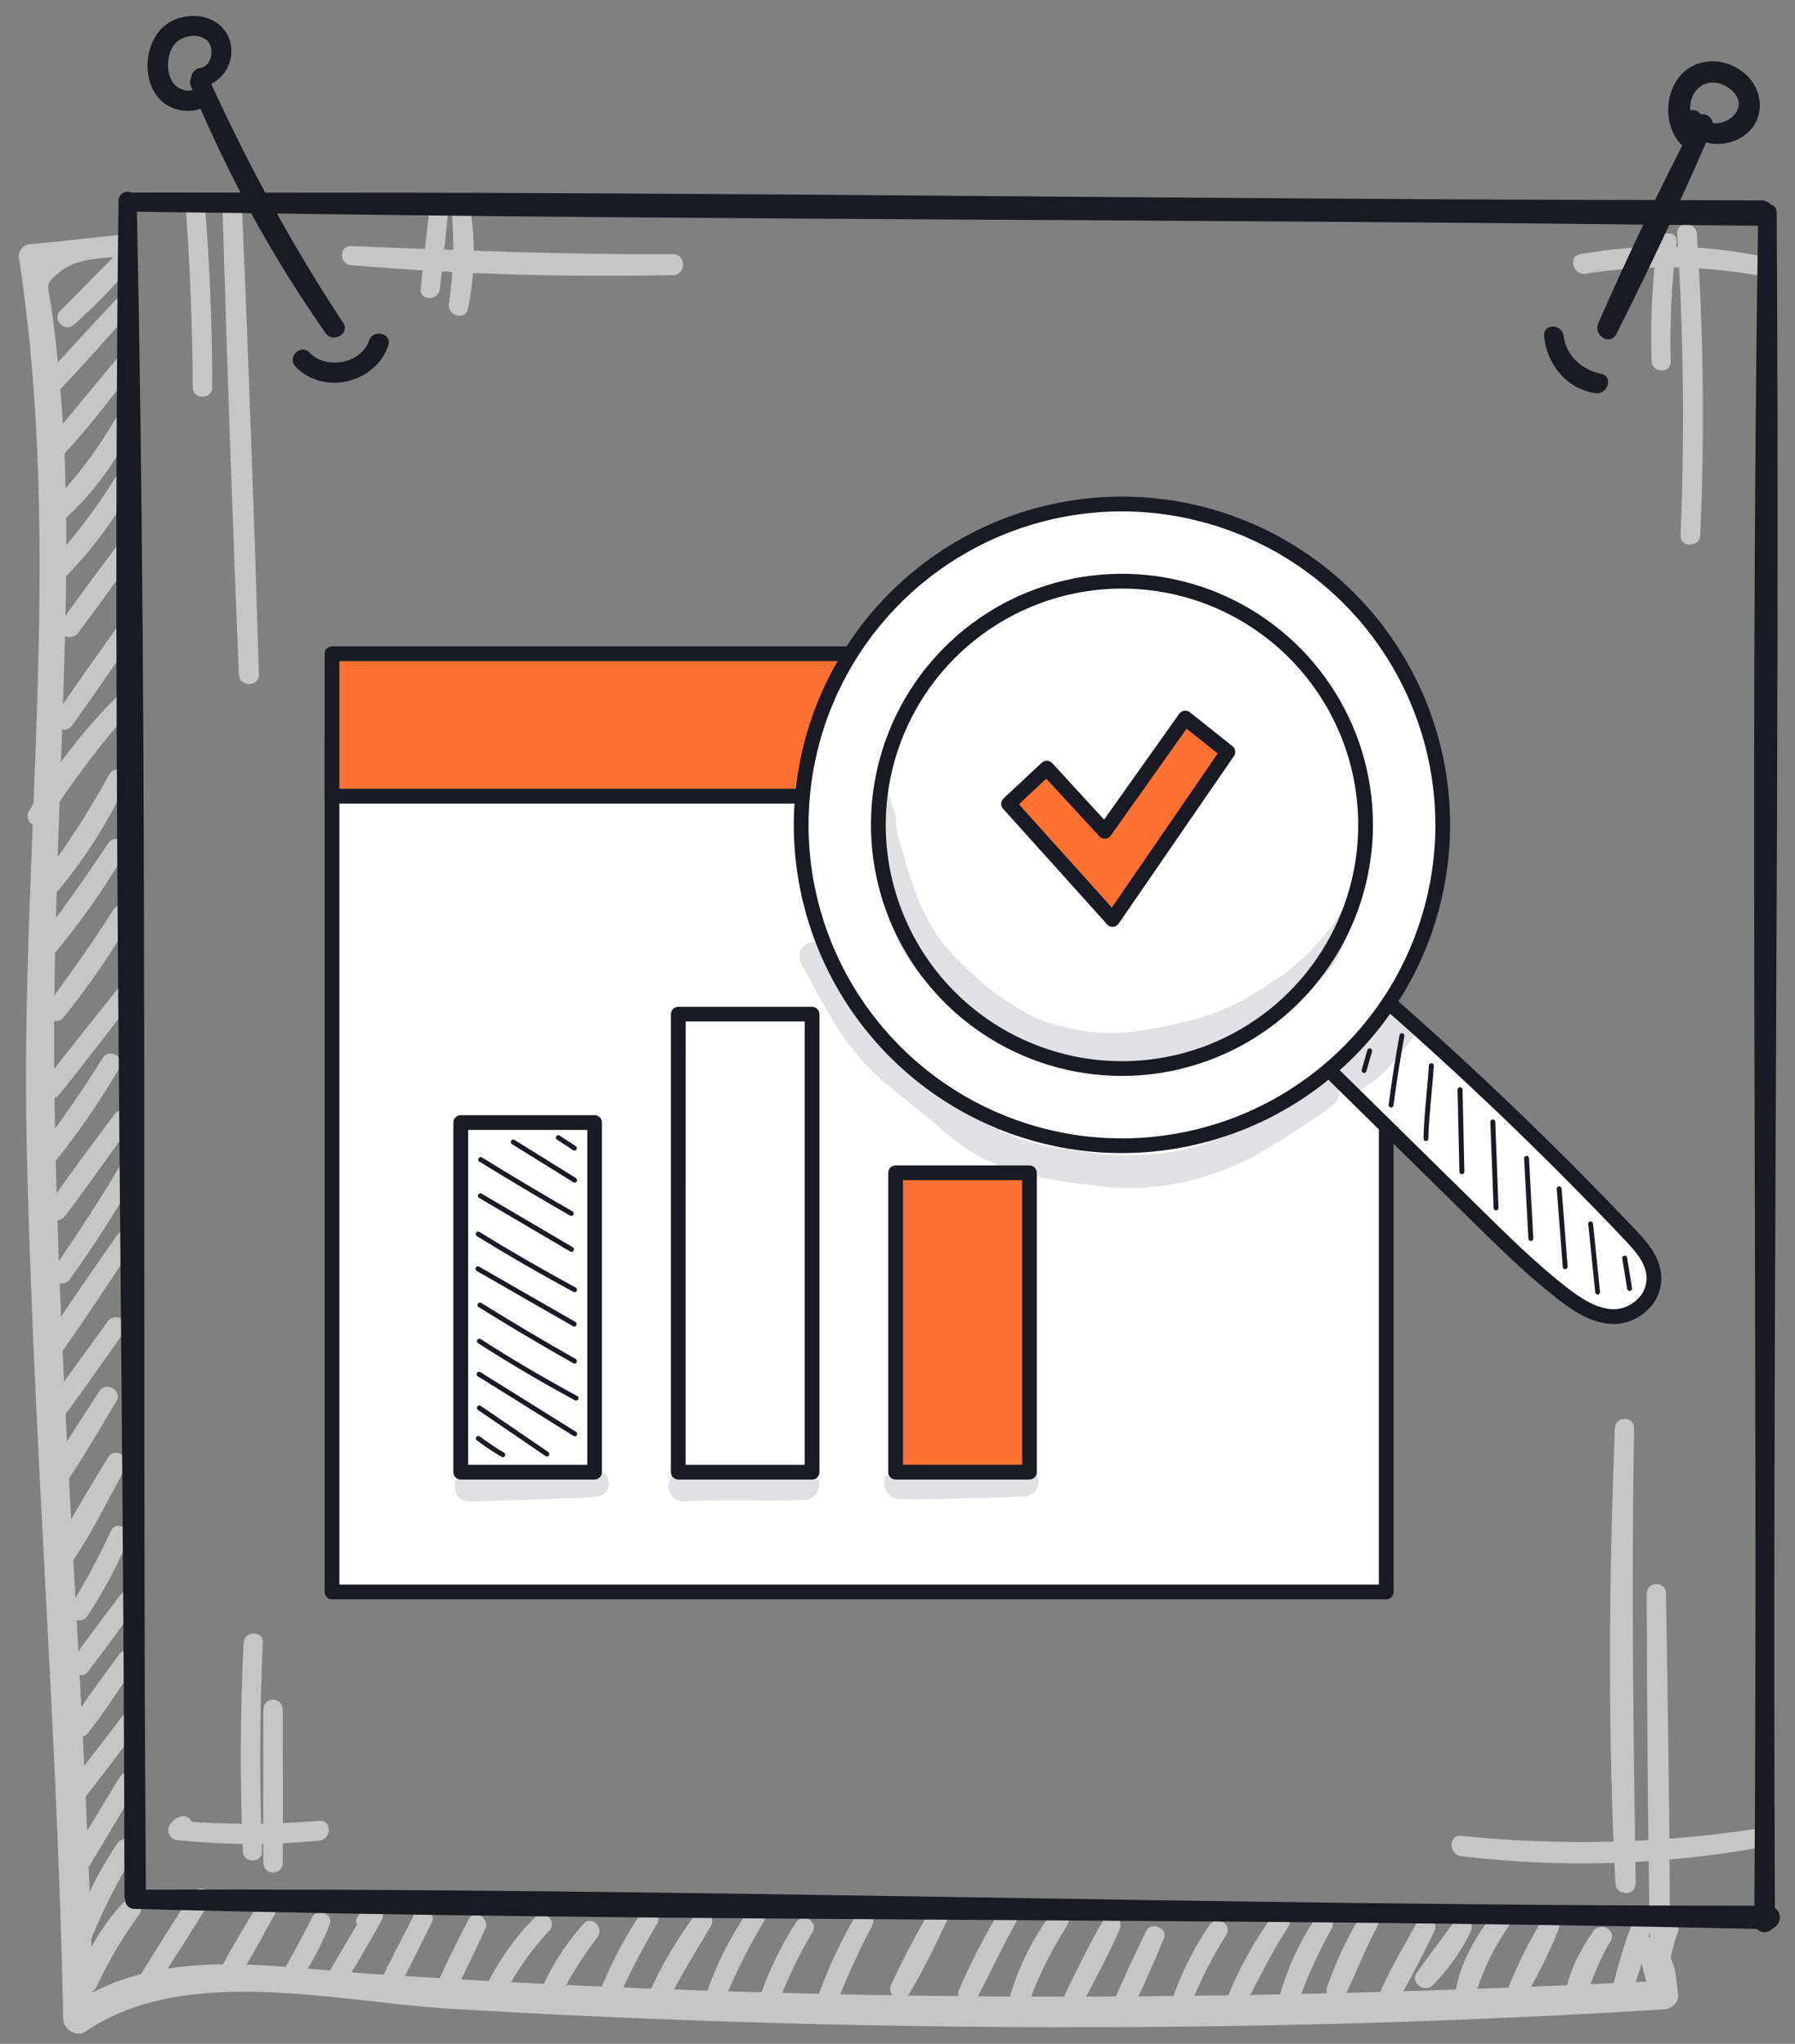 <svg width="94" height="107" viewBox="0 0 94 107" fill="none" xmlns="http://www.w3.org/2000/svg">
<rect x="0" y="0" width="94" height="107" fill="#808080" stroke="none"/>
<path d="M6.4 12.279C4.808 12.451 3.215 12.636 1.623 12.779C1.525 12.779 1.428 12.802 1.341 12.846C1.253 12.889 1.177 12.953 1.117 13.03C1.058 13.108 1.016 13.198 0.997 13.294C0.978 13.39 0.981 13.489 1.005 13.584C3.33 28.774 1.085 44.266 1.393 59.554C1.703 74.936 3.005 90.281 3.31 105.667C3.31 106.227 3.983 106.694 4.495 106.347C9.708 102.787 17.693 104.814 23.613 105.167C30.661 105.587 37.716 105.869 44.778 106.014C58.893 106.304 73.028 106.072 87.13 105.197C87.493 105.174 87.92 104.872 87.88 104.447C87.698 102.947 87.818 103.297 87.238 101.889C86.885 101.032 85.468 101.404 85.825 102.279C86.015 103.001 86.207 103.723 86.4 104.447C86.65 104.197 86.9 103.947 87.15 103.697C72.095 104.447 57.045 104.752 41.975 104.359C34.432 104.176 26.901 103.834 19.383 103.334C14.133 102.979 8.318 101.834 3.7 104.997L4.883 105.677C4.568 89.334 3.035 73.051 2.845 56.714C2.755 48.834 3.213 40.994 3.408 33.124C3.505 29.261 3.52 25.386 3.25 21.529C3.124 19.719 2.938 17.914 2.693 16.114C2.525 14.881 2.245 14.914 3.24 14.156C4.105 13.496 5.368 13.541 6.4 13.406C7.1 13.311 7.125 12.204 6.4 12.281V12.279Z" fill="#C6C6C6"/>
<path d="M6.257 13.136C5.224 14.178 4.197 15.226 3.162 16.268C2.694 16.738 3.397 17.426 3.884 16.991C4.98 16.013 6.004 14.958 6.949 13.833C7.354 13.348 6.699 12.666 6.244 13.128L6.257 13.136Z" fill="#C6C6C6"/>
<path d="M6.067 15.689C4.777 17.084 3.467 18.459 2.214 19.886C1.782 20.386 2.479 21.089 2.937 20.609C4.259 19.234 5.509 17.806 6.777 16.399C7.207 15.921 6.507 15.214 6.067 15.689Z" fill="#C6C6C6"/>
<path d="M6.123 18.769C4.983 20.164 3.815 21.536 2.683 22.936C2.265 23.451 2.963 24.186 3.433 23.686C4.683 22.316 5.813 20.864 6.933 19.389C7.255 18.929 6.488 18.334 6.123 18.769Z" fill="#C6C6C6"/>
<path d="M6.06 21.896C5.085 23.597 3.889 25.162 2.502 26.548C2.017 27.028 2.752 27.743 3.252 27.298C4.794 25.93 6.044 24.265 6.927 22.403C7.192 21.831 6.397 21.336 6.067 21.903L6.06 21.896Z" fill="#C6C6C6"/>
<path d="M6.006 25.057C5.032 26.622 3.916 28.095 2.674 29.457C2.224 29.957 2.939 30.69 3.424 30.207C4.777 28.824 5.943 27.27 6.894 25.585C6.929 25.526 6.951 25.462 6.961 25.395C6.971 25.328 6.967 25.259 6.95 25.194C6.934 25.128 6.904 25.066 6.864 25.012C6.823 24.958 6.772 24.912 6.714 24.877C6.656 24.843 6.591 24.82 6.524 24.81C6.457 24.8 6.389 24.804 6.323 24.821C6.257 24.837 6.195 24.867 6.141 24.907C6.087 24.948 6.041 24.999 6.006 25.057Z" fill="#C6C6C6"/>
<path d="M6.075 28.65C5.095 29.952 4.117 31.257 3.177 32.59C2.777 33.157 3.692 33.66 4.095 33.127C5.08 31.827 6.025 30.502 6.967 29.172C7.357 28.625 6.467 28.13 6.075 28.65Z" fill="#C6C6C6"/>
<path d="M6.158 32.803C5.063 34.347 3.955 35.885 2.89 37.45C2.51 38.005 3.39 38.505 3.783 37.972C4.888 36.435 5.953 34.867 7.033 33.31C7.405 32.775 6.533 32.278 6.163 32.81L6.158 32.803Z" fill="#C6C6C6"/>
<path d="M6.091 36.509C4.313 38.285 2.777 40.286 1.521 42.462C1.183 43.069 2.068 43.574 2.446 43.002C3.745 40.965 5.202 39.032 6.803 37.222C7.238 36.744 6.553 36.042 6.091 36.509Z" fill="#C6C6C6"/>
<path d="M5.72 40.545C4.696 42.419 3.538 44.216 2.255 45.922C1.892 46.403 2.71 47.038 3.092 46.57C4.483 44.883 5.658 43.029 6.592 41.053C6.865 40.475 6.04 39.968 5.722 40.553L5.72 40.545Z" fill="#C6C6C6"/>
<path d="M5.66 44.159C4.48 45.939 3.25 47.677 1.937 49.359C1.522 49.889 2.24 50.647 2.687 50.109C4.13 48.415 5.419 46.594 6.537 44.669C6.867 44.097 6.017 43.612 5.657 44.154L5.66 44.159Z" fill="#C6C6C6"/>
<path d="M5.935 47.629C4.85 49.356 3.655 50.999 2.462 52.651C2.11 53.136 2.912 53.761 3.297 53.297C4.612 51.68 5.796 49.961 6.837 48.156C7.182 47.576 6.292 47.061 5.935 47.629Z" fill="#C6C6C6"/>
<path d="M6.161 51.771C4.853 53.414 3.538 55.046 2.261 56.711C1.906 57.174 2.703 57.794 3.073 57.339C4.363 55.739 5.611 54.106 6.871 52.481C7.261 51.981 6.566 51.264 6.161 51.771Z" fill="#C6C6C6"/>
<path d="M5.372 55.397C4.372 57.014 3.29 58.564 2.145 60.074C1.785 60.547 2.597 61.179 2.97 60.712C4.177 59.191 5.275 57.588 6.257 55.914C6.595 55.344 5.715 54.834 5.37 55.397H5.372Z" fill="#C6C6C6"/>
<path d="M6.016 58.312C4.824 59.91 3.621 61.505 2.501 63.145C2.116 63.705 3.001 64.185 3.399 63.67C4.596 62.085 5.751 60.452 6.894 58.835C7.274 58.297 6.394 57.81 6.016 58.322V58.312Z" fill="#C6C6C6"/>
<path d="M6.228 61.131C5.146 62.954 3.978 64.721 2.778 66.469C2.406 67.011 3.278 67.504 3.656 66.969C4.906 65.251 6.028 63.469 7.101 61.629C7.431 61.066 6.558 60.559 6.228 61.129V61.131Z" fill="#C6C6C6"/>
<path d="M6.134 64.659C4.884 66.456 3.634 68.249 2.434 70.084C2.056 70.666 2.964 71.174 3.354 70.621C4.604 68.836 5.814 67.001 7.024 65.179C7.394 64.621 6.509 64.119 6.134 64.659Z" fill="#C6C6C6"/>
<path d="M5.642 69.184C4.472 70.797 3.282 72.399 2.155 74.044C1.777 74.597 2.655 75.079 3.042 74.562C4.237 72.967 5.372 71.327 6.525 69.699C6.907 69.159 6.025 68.657 5.642 69.184Z" fill="#C6C6C6"/>
<path d="M5.202 72.835C4.264 74.285 3.304 75.725 2.452 77.227C2.109 77.835 3.002 78.335 3.369 77.77C4.339 76.342 5.207 74.845 6.089 73.362C6.432 72.79 5.559 72.287 5.202 72.842V72.835Z" fill="#C6C6C6"/>
<path d="M5.643 76.32C4.708 77.877 3.74 79.407 2.935 81.04C2.861 81.167 2.84 81.319 2.878 81.461C2.915 81.604 3.008 81.725 3.135 81.8C3.262 81.874 3.414 81.894 3.556 81.857C3.699 81.82 3.821 81.727 3.895 81.6C4.895 80.072 5.703 78.457 6.56 76.85C6.88 76.25 5.998 75.73 5.643 76.315V76.32Z" fill="#C6C6C6"/>
<path d="M5.82 80.128C5.192 81.489 4.481 82.81 3.69 84.083C3.343 84.65 4.208 85.141 4.573 84.6C5.404 83.355 6.114 82.032 6.693 80.65C6.943 80.063 6.093 79.543 5.82 80.15V80.128Z" fill="#C6C6C6"/>
<path d="M6.306 83.494C5.456 84.629 4.589 85.744 3.781 86.917C3.456 87.389 4.229 87.997 4.586 87.537C5.484 86.384 6.336 85.189 7.179 84.007C7.561 83.474 6.679 82.984 6.306 83.494Z" fill="#C6C6C6"/>
<path d="M6.233 86.628C5.395 87.765 4.535 88.908 3.783 90.105C3.475 90.605 4.235 91.215 4.603 90.738C5.498 89.585 6.303 88.355 7.103 87.14C7.47 86.585 6.603 86.113 6.228 86.628H6.233Z" fill="#C6C6C6"/>
<path d="M6.629 89.566C5.476 91.066 4.316 92.544 3.194 94.066C2.851 94.529 3.636 95.141 3.996 94.686C5.166 93.206 6.299 91.699 7.436 90.186C7.784 89.726 6.986 89.104 6.629 89.564V89.566Z" fill="#C6C6C6"/>
<path d="M6.274 93.029C5.447 94.384 4.622 95.741 3.824 97.114C3.492 97.686 4.367 98.196 4.712 97.631C5.542 96.279 6.344 94.909 7.147 93.539C7.477 92.976 6.612 92.474 6.274 93.039V93.029Z" fill="#C6C6C6"/>
<path d="M6.127 96.524C5.078 98.116 4.232 99.834 3.609 101.637C3.394 102.279 4.359 102.509 4.609 101.912C5.279 100.226 6.088 98.599 7.029 97.049C7.382 96.476 6.494 95.966 6.132 96.524H6.127Z" fill="#C6C6C6"/>
<path d="M6.477 99.584C5.397 100.743 4.568 102.114 4.045 103.609C3.84 104.184 4.78 104.592 5.045 104.029C5.67 102.689 6.424 101.414 7.295 100.219C7.647 99.734 6.877 99.159 6.472 99.584H6.477Z" fill="#C6C6C6"/>
<path d="M10.085 99.109C9.14 100.504 8.255 101.942 7.375 103.374C7.035 103.932 7.893 104.422 8.245 103.874C9.168 102.467 10.09 101.052 10.948 99.604C11.28 99.044 10.448 98.571 10.085 99.104V99.109Z" fill="#C6C6C6"/>
<path d="M13.688 99.397C12.938 100.647 12.171 101.872 11.508 103.159C11.439 103.278 11.42 103.419 11.454 103.552C11.489 103.685 11.576 103.798 11.694 103.868C11.813 103.937 11.954 103.956 12.087 103.921C12.22 103.887 12.334 103.8 12.403 103.682C13.183 102.462 13.856 101.169 14.558 99.904C14.624 99.789 14.642 99.652 14.607 99.523C14.573 99.395 14.489 99.285 14.373 99.219C14.258 99.153 14.121 99.135 13.992 99.17C13.864 99.204 13.755 99.289 13.688 99.404V99.397Z" fill="#C6C6C6"/>
<path d="M16.366 100.349C15.899 101.257 15.426 102.154 14.919 103.042C14.589 103.617 15.434 104.094 15.796 103.554C16.394 102.672 16.889 101.724 17.271 100.729C17.471 100.206 16.624 99.854 16.366 100.349Z" fill="#C6C6C6"/>
<path d="M19.5 100.908L19.7 100.758L19.142 100.03C18.507 101.063 17.892 102.103 17.285 103.156C17.218 103.272 17.201 103.411 17.237 103.54C17.273 103.669 17.358 103.779 17.475 103.846C17.591 103.912 17.73 103.929 17.859 103.893C17.989 103.858 18.099 103.772 18.165 103.656C18.795 102.623 19.415 101.573 19.995 100.518C20.195 100.165 19.86 99.64 19.437 99.793C19.148 99.89 18.899 100.08 18.73 100.333C18.397 100.765 19.135 101.333 19.48 100.918L19.5 100.908Z" fill="#C6C6C6"/>
<path d="M21.736 100.153C21.116 101.361 20.471 102.558 19.891 103.783C19.616 104.363 20.448 104.873 20.763 104.283C21.411 103.091 21.998 101.866 22.606 100.653C22.896 100.076 22.033 99.566 21.736 100.153Z" fill="#C6C6C6"/>
<path d="M24.536 100.49C23.978 101.578 23.433 102.671 22.921 103.781C22.646 104.376 23.506 104.903 23.813 104.303C24.368 103.213 24.893 102.108 25.406 100.998C25.673 100.418 24.836 99.905 24.536 100.498V100.49Z" fill="#C6C6C6"/>
<path d="M28.039 100.351C26.872 101.525 25.93 102.902 25.257 104.414C25.007 105.009 25.852 105.539 26.147 104.934C26.813 103.524 27.694 102.225 28.757 101.084C29.212 100.604 28.507 99.884 28.032 100.359L28.039 100.351Z" fill="#C6C6C6"/>
<path d="M30.55 100.726C29.52 101.88 28.704 103.208 28.14 104.648C27.935 105.193 28.827 105.573 29.085 105.048C29.672 103.767 30.405 102.558 31.27 101.446C31.675 100.946 30.98 100.221 30.55 100.726Z" fill="#C6C6C6"/>
<path d="M33.526 100.219C32.637 101.559 31.897 102.993 31.319 104.494C31.114 105.034 32.019 105.422 32.257 104.889C32.885 103.46 33.601 102.072 34.401 100.732C34.744 100.169 33.882 99.677 33.526 100.232V100.219Z" fill="#C6C6C6"/>
<path d="M36.336 100.334C35.404 101.595 34.612 102.954 33.976 104.387C33.698 104.994 34.571 105.532 34.888 104.919C35.606 103.527 36.406 102.189 37.221 100.852C37.571 100.272 36.721 99.824 36.336 100.334Z" fill="#C6C6C6"/>
<path d="M39.152 100.084C38.239 101.409 37.51 102.852 36.987 104.374C36.762 105.002 37.737 105.242 37.967 104.647C38.545 103.244 39.226 101.887 40.004 100.584C40.329 100.024 39.504 99.584 39.152 100.084Z" fill="#C6C6C6"/>
<path d="M41.677 100.649C40.845 101.949 40.18 103.349 39.7 104.816C39.497 105.444 40.45 105.689 40.677 105.086C41.174 103.72 41.8 102.404 42.547 101.156C42.887 100.599 42.022 100.101 41.677 100.656V100.649Z" fill="#C6C6C6"/>
<path d="M44.803 100.306C43.987 101.694 43.309 103.159 42.78 104.681C42.568 105.321 43.53 105.546 43.78 104.953C44.334 103.538 44.967 102.155 45.675 100.811C45.985 100.246 45.13 99.746 44.813 100.311L44.803 100.306Z" fill="#C6C6C6"/>
<path d="M48.694 100.051C47.956 101.297 47.281 102.578 46.671 103.892C46.399 104.499 47.226 105.022 47.584 104.427C48.334 103.194 48.964 101.867 49.584 100.566C49.856 99.981 49.036 99.474 48.704 100.051H48.694Z" fill="#C6C6C6"/>
<path d="M52.456 99.886C51.596 101.269 50.844 102.716 50.206 104.214C49.986 104.759 50.881 105.127 51.151 104.614C51.901 103.212 52.556 101.779 53.336 100.396C53.403 100.281 53.42 100.144 53.386 100.015C53.351 99.887 53.267 99.778 53.151 99.711C53.036 99.645 52.899 99.627 52.77 99.662C52.642 99.697 52.533 99.781 52.466 99.896L52.456 99.886Z" fill="#C6C6C6"/>
<path d="M54.965 100.298C54.068 101.534 53.381 102.91 52.932 104.37C52.737 105.035 53.705 105.265 53.947 104.65C54.455 103.317 55.097 102.038 55.864 100.835C56.237 100.268 55.347 99.77 54.965 100.31V100.298Z" fill="#C6C6C6"/>
<path d="M57.793 100.501C57.063 101.752 56.43 103.062 55.793 104.359C55.503 104.954 56.373 105.477 56.688 104.882C57.368 103.609 58.058 102.324 58.635 100.999C58.885 100.434 58.115 99.941 57.785 100.499L57.793 100.501Z" fill="#C6C6C6"/>
<path d="M60.031 101.084C59.384 102.407 58.759 103.742 58.191 105.099C57.966 105.642 58.884 106.027 59.144 105.502C59.796 104.182 60.394 102.829 60.954 101.472C61.174 100.949 60.281 100.574 60.031 101.084Z" fill="#C6C6C6"/>
<path d="M63.343 100.774C62.553 101.939 61.913 103.199 61.438 104.524C61.22 105.154 62.188 105.384 62.42 104.794C62.911 103.575 63.512 102.404 64.215 101.294C64.57 100.742 63.7 100.244 63.343 100.782V100.774Z" fill="#C6C6C6"/>
<path d="M66.593 100.356C65.675 101.65 64.905 103.043 64.298 104.509C64.086 105.049 64.966 105.412 65.233 104.902C65.946 103.534 66.626 102.167 67.466 100.867C67.823 100.316 66.966 99.824 66.593 100.366V100.356Z" fill="#C6C6C6"/>
<path d="M68.837 100.489C68.023 101.727 67.405 103.083 67.004 104.509C66.839 105.162 67.754 105.389 68.004 104.782C68.466 103.473 69.04 102.208 69.722 100.999C70.054 100.439 69.192 99.939 68.847 100.499L68.837 100.489Z" fill="#C6C6C6"/>
<path d="M71.234 100.316C70.52 101.501 69.934 102.758 69.484 104.067C69.307 104.627 70.194 105.022 70.449 104.474C71.014 103.259 71.509 102.024 72.134 100.837C72.442 100.249 71.572 99.734 71.242 100.316H71.234Z" fill="#C6C6C6"/>
<path d="M74.233 100.598C73.593 101.741 72.928 102.881 72.37 104.066C72.085 104.671 72.928 105.191 73.28 104.598C73.948 103.471 74.53 102.281 75.11 101.111C75.4 100.531 74.555 100.023 74.233 100.598Z" fill="#C6C6C6"/>
<path d="M76.126 100.642C75.496 101.535 74.806 102.392 74.186 103.29C73.828 103.802 74.601 104.352 75.028 103.94C75.833 103.124 76.5 102.184 77.003 101.155C77.071 101.038 77.09 100.9 77.056 100.77C77.022 100.639 76.937 100.528 76.821 100.46C76.704 100.392 76.566 100.373 76.435 100.407C76.305 100.441 76.194 100.526 76.126 100.642Z" fill="#C6C6C6"/>
<path d="M78.172 100.232C77.222 101.445 76.462 102.812 76.197 104.345C76.085 105 77.004 105.28 77.21 104.622C77.59 103.282 78.19 102.015 78.987 100.872C79.332 100.4 78.537 99.777 78.172 100.242V100.232Z" fill="#C6C6C6"/>
<path d="M80.679 100.636C80.057 101.689 79.511 102.785 79.044 103.916C78.819 104.476 79.706 104.811 80.001 104.318C80.617 103.262 81.156 102.164 81.614 101.031C81.841 100.486 80.964 100.148 80.679 100.636Z" fill="#C6C6C6"/>
<path d="M83.433 101.111C82.74 102.111 82.113 103.271 81.973 104.486C81.9 105.121 82.788 105.108 82.99 104.623C83.418 103.593 83.74 102.593 84.335 101.638C84.698 101.063 83.813 100.568 83.433 101.111Z" fill="#C6C6C6"/>
<path d="M85.399 100.877C85.036 101.869 84.73 102.882 84.482 103.909C84.452 104.043 84.474 104.183 84.545 104.301C84.615 104.419 84.729 104.505 84.861 104.542C84.993 104.578 85.135 104.563 85.256 104.498C85.377 104.433 85.469 104.324 85.512 104.194C85.866 103.198 86.161 102.182 86.397 101.152C86.564 100.502 85.612 100.249 85.397 100.877H85.399Z" fill="#C6C6C6"/>
<path d="M86.944 100.737C86.572 101.431 86.359 102.2 86.321 102.987C86.286 103.579 87.289 103.737 87.374 103.129C87.476 102.448 87.643 101.778 87.874 101.129C88.064 100.582 87.216 100.232 86.944 100.737Z" fill="#C6C6C6"/>
<path d="M9.703 10.565C9.953 13.797 10.068 17.037 10.096 20.28C10.096 20.935 11.113 20.935 11.116 20.28C11.116 17.03 10.978 13.797 10.716 10.565C10.663 9.92 9.656 9.912 9.716 10.565H9.703Z" fill="#C6C6C6"/>
<path d="M11.656 11.021C11.891 19.116 12.175 27.211 12.509 35.306C12.536 35.978 13.579 35.983 13.559 35.306C13.317 27.209 13.024 19.114 12.679 11.021C12.651 10.371 11.646 10.366 11.679 11.021H11.656Z" fill="#C6C6C6"/>
<path d="M84.568 74.765C84.255 82.7 84.191 90.662 84.596 98.595C84.63 99.272 85.665 99.282 85.656 98.595C85.533 90.647 85.43 82.713 85.573 74.765C85.573 74.118 84.593 74.123 84.573 74.765H84.568Z" fill="#C6C6C6"/>
<path d="M86.234 83.416C86.259 89.489 86.279 95.561 86.412 101.632C86.427 102.294 87.444 102.299 87.447 101.632C87.447 95.559 87.344 89.486 87.242 83.416C87.242 82.769 86.242 82.766 86.242 83.416H86.234Z" fill="#C6C6C6"/>
<path d="M92.011 95.739C86.886 96.522 81.682 96.646 76.526 96.109C75.841 96.036 75.851 97.109 76.526 97.176C81.77 97.807 87.079 97.648 92.276 96.704C92.916 96.586 92.636 95.646 92.011 95.739Z" fill="#C6C6C6"/>
<path d="M86.796 12.69C86.519 14.752 86.417 16.834 86.493 18.913C86.52 19.555 87.51 19.56 87.493 18.913C87.435 16.834 87.539 14.753 87.803 12.69C87.888 12.047 86.876 12.055 86.803 12.69H86.796Z" fill="#C6C6C6"/>
<path d="M87.829 12.237C88.164 17.491 88.224 22.759 88.009 28.02C87.982 28.682 89.009 28.68 89.037 28.02C89.272 22.76 89.212 17.491 88.857 12.237C88.814 11.58 87.787 11.575 87.829 12.237Z" fill="#C6C6C6"/>
<path d="M92.61 13.492C89.37 12.784 86.022 12.722 82.758 13.307C82.085 13.422 82.375 14.432 83.038 14.327C86.121 13.848 89.263 13.896 92.33 14.467C92.963 14.582 93.243 13.637 92.6 13.492H92.61Z" fill="#C6C6C6"/>
<path d="M22.501 10.874C22.331 12.289 22.164 13.704 22.034 15.124C21.974 15.779 22.966 15.756 23.034 15.124C23.211 13.709 23.351 12.291 23.489 10.874C23.551 10.231 22.566 10.249 22.489 10.874H22.501Z" fill="#C6C6C6"/>
<path d="M23.652 11.021C23.8 12.645 23.752 14.281 23.507 15.893C23.407 16.531 24.365 16.819 24.507 16.163C24.866 14.428 24.906 12.641 24.625 10.891C24.535 10.346 23.625 10.469 23.657 11.021H23.652Z" fill="#C6C6C6"/>
<path d="M18.386 13.883C23.991 14.354 29.616 14.527 35.239 14.401C35.944 14.401 35.946 13.303 35.239 13.306C29.616 13.333 24.009 13.106 18.386 12.883C17.736 12.858 17.756 13.826 18.386 13.883Z" fill="#C6C6C6"/>
<path d="M12.758 85.999C12.578 89.641 12.558 93.281 12.718 96.926C12.745 97.561 13.735 97.566 13.718 96.926C13.585 93.281 13.593 89.641 13.763 85.999C13.793 85.356 12.798 85.359 12.763 85.999H12.758Z" fill="#C6C6C6"/>
<path d="M13.79 89.489C13.79 92.169 13.77 94.851 13.79 97.531C13.79 97.666 13.844 97.795 13.939 97.89C14.034 97.985 14.163 98.039 14.298 98.039C14.432 98.039 14.561 97.985 14.656 97.89C14.752 97.795 14.805 97.666 14.805 97.531C14.823 94.851 14.805 92.169 14.805 89.489C14.805 89.354 14.752 89.226 14.657 89.131C14.562 89.036 14.433 88.982 14.299 88.982C14.165 88.982 14.036 89.036 13.941 89.131C13.846 89.226 13.793 89.354 13.793 89.489H13.79Z" fill="#C6C6C6"/>
<path d="M9.338 95.14C9.136 95.23 8.971 95.388 8.871 95.585C8.831 95.662 8.811 95.748 8.813 95.834C8.815 95.921 8.839 96.006 8.882 96.081C8.926 96.156 8.988 96.219 9.063 96.263C9.137 96.307 9.222 96.332 9.308 96.335C11.773 96.595 14.258 96.603 16.724 96.358C17.376 96.293 17.391 95.27 16.724 95.325C14.256 95.53 11.776 95.53 9.308 95.325L9.758 96.103C9.791 96.07 9.823 96.037 9.858 96.007C10.426 95.698 9.923 94.843 9.358 95.14H9.338Z" fill="#C6C6C6"/>
<path d="M92.948 99.884C92.793 70.301 93.226 40.714 93.041 11.134C93.044 11.033 93.013 10.935 92.953 10.855C92.893 10.774 92.808 10.717 92.711 10.691C92.651 10.627 92.578 10.575 92.497 10.541C92.416 10.507 92.329 10.491 92.241 10.494C90.826 10.494 89.413 10.479 87.991 10.479C88.448 9.479 88.906 8.479 89.341 7.456C89.659 7.538 89.99 7.555 90.315 7.506C90.64 7.456 90.951 7.342 91.231 7.169C92.426 6.419 92.436 4.824 91.426 3.901C90.368 2.931 88.663 2.946 87.821 4.181C87.146 5.181 87.198 6.769 88.093 7.619C87.611 8.564 87.138 9.515 86.673 10.474C62.423 10.434 38.151 10.056 13.888 10.086C12.888 8.223 11.945 6.324 11.058 4.391C11.507 4.167 11.851 3.776 12.014 3.301C12.176 2.826 12.146 2.306 11.928 1.854C11.278 0.584 9.406 0.544 8.463 1.491C7.478 2.491 7.433 4.531 8.608 5.411C8.879 5.605 9.192 5.732 9.521 5.782C9.851 5.831 10.187 5.802 10.503 5.696C11.151 7.186 11.85 8.649 12.598 10.084C10.696 10.084 8.793 10.071 6.888 10.084H6.876C6.804 10.05 6.725 10.035 6.647 10.04C6.568 10.045 6.492 10.069 6.425 10.111C6.358 10.153 6.303 10.212 6.265 10.281C6.226 10.35 6.206 10.427 6.206 10.506C5.841 40.079 6.483 69.679 6.518 99.256C6.521 99.307 6.531 99.358 6.548 99.406C6.542 99.473 6.55 99.541 6.571 99.604C6.592 99.668 6.626 99.727 6.671 99.777C6.717 99.827 6.772 99.867 6.833 99.894C6.894 99.921 6.961 99.936 7.028 99.936C35.343 100.686 63.683 100.346 92.001 100.984C92.056 101.041 92.122 101.085 92.195 101.115C92.268 101.144 92.347 101.158 92.426 101.155C92.505 101.152 92.582 101.133 92.653 101.098C92.724 101.064 92.787 101.014 92.838 100.954C92.937 100.909 93.023 100.839 93.086 100.75C93.15 100.662 93.189 100.559 93.201 100.45C93.212 100.342 93.194 100.233 93.15 100.133C93.106 100.034 93.036 99.948 92.948 99.884ZM88.646 5.016C88.988 4.266 89.838 4.136 90.491 4.576C91.766 5.439 90.601 6.596 89.693 6.439C89.683 6.367 89.658 6.298 89.62 6.236C89.582 6.174 89.531 6.121 89.472 6.079C89.412 6.037 89.345 6.008 89.274 5.994C89.203 5.979 89.129 5.979 89.058 5.994C89.005 5.903 88.922 5.833 88.825 5.794C88.727 5.755 88.619 5.75 88.518 5.779C88.495 5.518 88.539 5.255 88.646 5.016ZM10.068 4.726C10.063 4.723 10.057 4.722 10.052 4.722C10.046 4.722 10.04 4.723 10.036 4.726C9.95 4.753 9.858 4.757 9.771 4.739C9.531 4.711 9.308 4.6 9.141 4.426C8.641 3.866 8.701 2.754 9.216 2.236C9.631 1.834 10.503 1.694 10.916 2.201C11.243 2.606 11.058 3.489 10.471 3.561C10.34 3.582 10.222 3.648 10.136 3.749C10.05 3.849 10.003 3.977 10.003 4.109C9.971 4.164 9.952 4.227 9.948 4.291C9.944 4.355 9.955 4.42 9.981 4.479C10.011 4.551 10.046 4.619 10.076 4.691C10.071 4.702 10.069 4.714 10.068 4.726ZM17.966 16.891C16.731 15.026 15.583 13.119 14.503 11.179C38.351 11.521 62.206 11.484 86.056 11.759C85.242 13.475 84.456 15.198 83.698 16.926C83.418 17.561 84.323 18.126 84.648 17.481C85.598 15.598 86.521 13.694 87.418 11.771C88.966 11.791 90.516 11.796 92.063 11.819C91.618 41.131 92.078 70.456 91.873 99.771C63.796 99.771 35.716 98.829 7.641 98.929C7.418 69.654 7.781 40.351 7.171 11.081C9.171 11.119 11.158 11.129 13.151 11.159C14.331 13.32 15.631 15.414 17.043 17.431C17.433 17.989 18.351 17.471 17.966 16.891Z" fill="#191A23"/>
<path d="M16.206 18.458C15.741 17.978 15.016 18.708 15.474 19.191C16.934 20.726 19.659 20.063 20.334 18.091C20.549 17.461 19.561 17.198 19.334 17.818C18.896 19.053 17.096 19.376 16.206 18.458Z" fill="#191A23"/>
<path d="M83.547 20.584C84.199 20.671 84.509 19.709 83.829 19.566C82.857 19.364 81.999 18.619 81.882 17.586C81.812 16.946 80.807 16.924 80.862 17.586C80.989 19.046 82.029 20.364 83.547 20.584Z" fill="#191A23"/>
<g clip-path="url(#clip0_4009_614)">
<path d="M72.6 38.852H17.391V83.345H72.6V38.852Z" fill="white"/>
<path d="M72.594 83.73H17.386C17.283 83.73 17.185 83.689 17.113 83.617C17.041 83.544 17 83.446 17 83.344V38.852C17 38.75 17.041 38.652 17.113 38.58C17.185 38.507 17.283 38.467 17.386 38.467H72.594C72.697 38.467 72.795 38.507 72.867 38.58C72.939 38.652 72.98 38.75 72.98 38.852V83.344C72.98 83.446 72.939 83.544 72.867 83.617C72.795 83.689 72.697 83.73 72.594 83.73ZM17.771 82.958H72.209V39.238H17.771V82.958Z" fill="#191A23"/>
<path d="M72.6 34.226H17.391V41.684H72.6V34.226Z" fill="#FF7131"/>
<path d="M72.594 42.069H17.386C17.283 42.069 17.185 42.029 17.113 41.957C17.041 41.884 17 41.786 17 41.684V34.225C17 34.123 17.041 34.025 17.113 33.953C17.185 33.88 17.283 33.84 17.386 33.84H72.594C72.697 33.84 72.795 33.88 72.867 33.953C72.939 34.025 72.98 34.123 72.98 34.225V41.691C72.978 41.792 72.937 41.888 72.865 41.959C72.793 42.03 72.695 42.069 72.594 42.069ZM17.771 41.298H72.209V34.611H17.771V41.298Z" fill="#191A23"/>
<path d="M42.524 53.095H35.516V77.072H42.524V53.095Z" fill="white"/>
<path d="M42.525 77.459H35.518C35.416 77.459 35.318 77.418 35.246 77.346C35.173 77.273 35.133 77.175 35.133 77.073V53.095C35.133 52.993 35.173 52.895 35.246 52.823C35.318 52.751 35.416 52.71 35.518 52.71H42.525C42.627 52.71 42.725 52.751 42.798 52.823C42.87 52.895 42.911 52.993 42.912 53.095V77.073C42.911 77.175 42.87 77.273 42.798 77.346C42.725 77.418 42.627 77.459 42.525 77.459ZM35.902 76.688H42.139V53.477H35.904L35.902 76.688Z" fill="#191A23"/>
<path d="M53.906 61.398H46.898V77.073H53.906V61.398Z" fill="#FF7131"/>
<path d="M53.909 77.458H46.901C46.799 77.458 46.701 77.418 46.629 77.346C46.556 77.273 46.516 77.175 46.516 77.073V61.398C46.516 61.296 46.556 61.198 46.629 61.126C46.701 61.053 46.799 61.013 46.901 61.013H53.909C54.011 61.013 54.109 61.053 54.182 61.126C54.254 61.198 54.295 61.296 54.295 61.398V77.073C54.295 77.175 54.254 77.273 54.182 77.346C54.109 77.418 54.011 77.458 53.909 77.458ZM47.287 76.687H53.524V61.784H47.287V76.687Z" fill="#191A23"/>
<path d="M31.133 58.769H24.125V77.074H31.133V58.769Z" fill="white"/>
<path d="M31.136 77.458H24.128C24.025 77.458 23.927 77.417 23.855 77.345C23.783 77.273 23.742 77.175 23.742 77.073V58.769C23.742 58.666 23.783 58.568 23.855 58.496C23.927 58.423 24.025 58.382 24.128 58.382H31.136C31.238 58.382 31.336 58.423 31.408 58.496C31.481 58.568 31.521 58.666 31.521 58.769V77.073C31.521 77.175 31.481 77.273 31.408 77.345C31.336 77.417 31.238 77.458 31.136 77.458ZM24.513 76.687H30.757V59.154H24.513V76.687Z" fill="#191A23"/>
<path d="M26.33 76.289C26.307 76.289 26.285 76.282 26.265 76.27C25.819 76.007 25.387 75.719 24.973 75.408C24.959 75.398 24.948 75.386 24.939 75.371C24.931 75.357 24.925 75.341 24.923 75.324C24.921 75.307 24.922 75.29 24.926 75.274C24.931 75.258 24.938 75.243 24.949 75.229C24.959 75.216 24.971 75.204 24.986 75.196C25 75.187 25.016 75.181 25.033 75.179C25.049 75.177 25.066 75.178 25.083 75.182C25.099 75.186 25.114 75.193 25.128 75.203C25.535 75.51 25.958 75.794 26.397 76.055C26.411 76.063 26.424 76.074 26.434 76.088C26.444 76.101 26.451 76.117 26.456 76.133C26.46 76.149 26.461 76.166 26.458 76.183C26.456 76.199 26.45 76.215 26.442 76.23C26.429 76.248 26.413 76.263 26.393 76.273C26.374 76.284 26.352 76.289 26.33 76.289Z" fill="#191A23"/>
<path d="M28.64 76.251C28.614 76.252 28.589 76.244 28.568 76.23L25.025 73.811C25 73.791 24.983 73.762 24.978 73.73C24.973 73.698 24.98 73.665 24.999 73.638C25.017 73.611 25.044 73.592 25.076 73.585C25.108 73.577 25.141 73.582 25.169 73.598L28.713 76.017C28.74 76.037 28.758 76.067 28.764 76.1C28.77 76.133 28.764 76.167 28.746 76.196C28.734 76.213 28.718 76.227 28.7 76.237C28.681 76.247 28.661 76.252 28.64 76.251Z" fill="#191A23"/>
<path d="M30.098 75.193C30.074 75.193 30.05 75.186 30.029 75.174L25.03 72.058C25.014 72.05 25 72.039 24.989 72.025C24.978 72.011 24.97 71.995 24.965 71.978C24.961 71.961 24.96 71.943 24.962 71.926C24.965 71.908 24.971 71.891 24.98 71.876C24.99 71.861 25.002 71.848 25.017 71.838C25.031 71.828 25.048 71.821 25.065 71.818C25.082 71.814 25.1 71.815 25.117 71.818C25.135 71.822 25.151 71.829 25.166 71.84L30.166 74.962C30.189 74.977 30.207 74.999 30.217 75.025C30.227 75.051 30.228 75.079 30.22 75.106C30.213 75.132 30.197 75.156 30.175 75.173C30.153 75.19 30.126 75.199 30.098 75.199V75.193Z" fill="#191A23"/>
<path d="M30.173 73.325C30.152 73.325 30.131 73.32 30.112 73.311C28.379 72.377 26.672 71.371 25.041 70.324C25.026 70.316 25.013 70.304 25.003 70.291C24.992 70.277 24.985 70.261 24.98 70.245C24.976 70.228 24.975 70.21 24.978 70.193C24.981 70.176 24.987 70.16 24.996 70.146C25.005 70.131 25.017 70.118 25.032 70.109C25.046 70.099 25.062 70.092 25.078 70.089C25.095 70.085 25.113 70.085 25.13 70.088C25.146 70.092 25.162 70.099 25.177 70.109C26.805 71.154 28.503 72.155 30.231 73.087C30.256 73.1 30.276 73.122 30.287 73.148C30.298 73.174 30.301 73.203 30.294 73.231C30.287 73.258 30.271 73.283 30.248 73.3C30.226 73.318 30.199 73.328 30.17 73.328L30.173 73.325Z" fill="#191A23"/>
<path d="M30.098 71.394C30.075 71.394 30.053 71.388 30.034 71.376C28.349 70.426 26.669 69.43 25.039 68.415C25.021 68.393 25.01 68.366 25.008 68.337C25.006 68.309 25.013 68.281 25.028 68.257C25.043 68.232 25.065 68.213 25.092 68.203C25.118 68.192 25.147 68.189 25.175 68.196C26.803 69.209 28.477 70.204 30.159 71.152C30.18 71.168 30.196 71.191 30.204 71.216C30.213 71.241 30.214 71.268 30.207 71.294C30.201 71.319 30.187 71.343 30.167 71.36C30.147 71.378 30.123 71.39 30.096 71.394H30.098Z" fill="#191A23"/>
<path d="M30.073 69.451C30.051 69.451 30.028 69.445 30.009 69.433L24.971 66.542C24.955 66.534 24.941 66.523 24.929 66.51C24.918 66.496 24.909 66.48 24.904 66.463C24.899 66.447 24.897 66.429 24.899 66.411C24.901 66.394 24.907 66.376 24.916 66.361C24.925 66.346 24.937 66.333 24.951 66.322C24.965 66.311 24.981 66.304 24.999 66.3C25.016 66.296 25.034 66.296 25.051 66.299C25.069 66.302 25.085 66.309 25.1 66.319L30.137 69.21C30.161 69.225 30.18 69.246 30.191 69.272C30.202 69.299 30.204 69.327 30.196 69.355C30.189 69.382 30.173 69.406 30.151 69.423C30.129 69.441 30.101 69.45 30.073 69.451Z" fill="#191A23"/>
<path d="M30.089 67.65C30.068 67.65 30.047 67.644 30.028 67.634C28.318 66.71 26.621 65.734 24.983 64.722C24.967 64.714 24.953 64.703 24.942 64.689C24.931 64.675 24.923 64.659 24.919 64.642C24.914 64.625 24.913 64.607 24.915 64.59C24.918 64.572 24.924 64.555 24.933 64.54C24.943 64.525 24.955 64.512 24.97 64.502C24.984 64.492 25.001 64.485 25.018 64.482C25.035 64.478 25.053 64.479 25.071 64.483C25.088 64.486 25.104 64.494 25.119 64.504C26.747 65.508 28.444 66.486 30.152 67.409C30.177 67.423 30.196 67.444 30.207 67.471C30.219 67.497 30.221 67.526 30.214 67.554C30.207 67.581 30.191 67.606 30.168 67.623C30.145 67.641 30.118 67.65 30.089 67.65Z" fill="#191A23"/>
<path d="M29.935 65.542C29.912 65.541 29.89 65.535 29.87 65.524L25.085 62.713C25.056 62.695 25.035 62.666 25.027 62.633C25.019 62.599 25.025 62.564 25.043 62.535C25.061 62.505 25.09 62.484 25.123 62.476C25.157 62.468 25.192 62.474 25.221 62.492L30.006 65.302C30.026 65.318 30.042 65.34 30.05 65.365C30.058 65.391 30.059 65.418 30.052 65.443C30.045 65.469 30.031 65.492 30.011 65.509C29.991 65.527 29.967 65.538 29.941 65.542H29.935Z" fill="#191A23"/>
<path d="M29.915 63.655C29.892 63.655 29.871 63.65 29.851 63.639C28.257 62.725 26.661 61.774 25.1 60.812C25.074 60.792 25.056 60.764 25.049 60.732C25.043 60.7 25.049 60.667 25.066 60.639C25.084 60.611 25.111 60.591 25.142 60.583C25.174 60.574 25.207 60.578 25.236 60.593C26.791 61.554 28.385 62.504 29.976 63.416C30.001 63.43 30.02 63.452 30.031 63.478C30.042 63.504 30.044 63.533 30.037 63.56C30.029 63.588 30.013 63.612 29.991 63.629C29.968 63.646 29.94 63.656 29.912 63.655H29.915Z" fill="#191A23"/>
<path d="M30.092 61.913C30.068 61.913 30.045 61.906 30.024 61.894L26.803 59.895C26.777 59.876 26.759 59.848 26.752 59.816C26.746 59.784 26.752 59.751 26.769 59.723C26.787 59.695 26.814 59.675 26.845 59.667C26.877 59.658 26.91 59.662 26.939 59.677L30.16 61.675C30.183 61.69 30.201 61.712 30.211 61.738C30.221 61.764 30.222 61.792 30.215 61.819C30.207 61.846 30.191 61.869 30.169 61.886C30.147 61.903 30.12 61.912 30.092 61.913Z" fill="#191A23"/>
<path d="M30.086 60.24C30.061 60.24 30.036 60.233 30.015 60.22L29.19 59.677C29.172 59.67 29.157 59.659 29.144 59.645C29.131 59.632 29.121 59.615 29.116 59.597C29.11 59.579 29.108 59.56 29.11 59.541C29.113 59.523 29.119 59.505 29.129 59.489C29.14 59.473 29.153 59.459 29.169 59.449C29.185 59.439 29.203 59.432 29.221 59.43C29.24 59.427 29.259 59.429 29.277 59.435C29.295 59.44 29.312 59.45 29.326 59.463L30.151 60.006C30.174 60.021 30.191 60.043 30.201 60.069C30.21 60.095 30.211 60.123 30.203 60.15C30.195 60.176 30.179 60.199 30.157 60.216C30.135 60.233 30.108 60.242 30.08 60.242L30.086 60.24Z" fill="#191A23"/>
<path d="M69.258 55.69L77.34 63.639C78.762 65.038 80.19 66.442 81.737 67.655C82.573 68.311 83.502 68.929 84.521 68.93C85.541 68.931 86.62 68.072 86.612 66.922C86.612 66.027 85.986 65.306 85.406 64.694C81.117 60.169 76.642 55.887 71.981 51.848C71.13 53.098 70.276 54.348 69.258 55.69Z" fill="white"/>
<path d="M84.529 69.315C83.394 69.315 82.406 68.662 81.507 67.958C79.938 66.728 78.483 65.297 77.076 63.913L68.99 55.964C68.923 55.899 68.883 55.811 68.876 55.717C68.869 55.624 68.897 55.531 68.953 55.457C69.962 54.124 70.826 52.857 71.661 51.633C71.692 51.588 71.732 51.55 71.778 51.521C71.825 51.492 71.877 51.474 71.931 51.466C71.985 51.459 72.04 51.463 72.093 51.479C72.145 51.494 72.194 51.52 72.235 51.556C76.882 55.581 81.408 59.913 85.688 64.427C86.319 65.093 86.993 65.889 86.999 66.921C86.999 67.224 86.938 67.525 86.82 67.805C86.703 68.084 86.53 68.338 86.312 68.55C85.84 69.027 85.201 69.302 84.529 69.315ZM69.776 55.651L77.616 63.365C79.007 64.733 80.447 66.148 81.983 67.351C82.773 67.97 83.628 68.543 84.528 68.544C84.996 68.531 85.441 68.337 85.768 68.001C85.912 67.861 86.027 67.694 86.106 67.509C86.185 67.324 86.227 67.126 86.228 66.925C86.228 66.176 85.685 65.543 85.129 64.96C80.966 60.568 76.57 56.352 72.056 52.423C71.35 53.463 70.619 54.532 69.776 55.651Z" fill="#191A23"/>
<path d="M58.753 26.387C55.431 26.387 52.183 27.371 49.42 29.217C46.657 31.063 44.504 33.686 43.232 36.756C41.961 39.825 41.628 43.203 42.276 46.462C42.924 49.72 44.524 52.714 46.873 55.063C49.222 57.413 52.215 59.013 55.474 59.661C58.733 60.309 62.11 59.977 65.18 58.705C68.25 57.434 70.873 55.281 72.719 52.518C74.565 49.756 75.55 46.508 75.55 43.185C75.55 38.73 73.781 34.458 70.631 31.307C67.481 28.157 63.208 26.387 58.753 26.387ZM58.753 55.943C56.23 55.943 53.763 55.195 51.664 53.793C49.566 52.391 47.931 50.398 46.965 48.067C45.999 45.735 45.747 43.17 46.239 40.695C46.731 38.22 47.947 35.946 49.731 34.162C51.515 32.377 53.789 31.162 56.264 30.67C58.739 30.178 61.304 30.43 63.636 31.396C65.967 32.362 67.96 33.997 69.362 36.095C70.764 38.194 71.512 40.66 71.512 43.184C71.512 46.568 70.168 49.813 67.775 52.206C65.382 54.599 62.137 55.943 58.753 55.943ZM58.753 55.943C56.23 55.943 53.763 55.195 51.664 53.793C49.566 52.391 47.931 50.398 46.965 48.067C45.999 45.735 45.747 43.17 46.239 40.695C46.731 38.22 47.947 35.946 49.731 34.162C51.515 32.377 53.789 31.162 56.264 30.67C58.739 30.178 61.304 30.43 63.636 31.396C65.967 32.362 67.96 33.997 69.362 36.095C70.764 38.194 71.512 40.66 71.512 43.184C71.512 46.568 70.168 49.813 67.775 52.206C65.382 54.599 62.137 55.943 58.753 55.943Z" fill="white"/>
<path d="M58.756 60.368C55.357 60.368 52.035 59.361 49.208 57.473C46.382 55.585 44.18 52.901 42.879 49.761C41.578 46.621 41.237 43.166 41.9 39.833C42.563 36.499 44.2 33.437 46.603 31.034C49.006 28.63 52.068 26.994 55.401 26.33C58.735 25.667 62.19 26.007 65.33 27.308C68.47 28.608 71.154 30.811 73.042 33.637C74.931 36.463 75.939 39.785 75.939 43.184C75.933 47.74 74.122 52.108 70.9 55.329C67.679 58.55 63.312 60.363 58.756 60.368ZM58.756 26.772C55.509 26.772 52.336 27.735 49.637 29.538C46.937 31.341 44.833 33.905 43.591 36.904C42.349 39.903 42.023 43.203 42.657 46.387C43.29 49.571 44.853 52.496 47.149 54.791C49.444 57.087 52.369 58.65 55.553 59.283C58.737 59.916 62.037 59.591 65.036 58.349C68.035 57.106 70.599 55.003 72.402 52.303C74.205 49.604 75.168 46.43 75.168 43.184C75.162 38.833 73.431 34.662 70.355 31.585C67.278 28.509 63.107 26.778 58.756 26.772ZM58.756 56.329C56.156 56.329 53.614 55.558 51.453 54.114C49.291 52.67 47.606 50.617 46.611 48.215C45.616 45.813 45.355 43.17 45.862 40.62C46.369 38.071 47.621 35.728 49.459 33.89C51.297 32.051 53.64 30.799 56.19 30.292C58.739 29.785 61.382 30.045 63.784 31.04C66.186 32.035 68.239 33.719 69.684 35.881C71.128 38.043 71.899 40.584 71.899 43.184C71.895 46.669 70.509 50.01 68.045 52.474C65.581 54.938 62.24 56.324 58.756 56.329ZM46.383 43.184C46.383 45.631 47.109 48.023 48.468 50.058C49.827 52.093 51.759 53.679 54.02 54.615C56.281 55.552 58.769 55.797 61.169 55.32C63.569 54.843 65.773 53.665 67.504 51.934C69.234 50.204 70.413 48 70.89 45.6C71.368 43.2 71.123 40.712 70.186 38.451C69.25 36.19 67.664 34.258 65.63 32.898C63.595 31.539 61.203 30.813 58.756 30.813C55.476 30.817 52.331 32.121 50.012 34.44C47.692 36.76 46.387 39.904 46.383 43.184Z" fill="#191A23"/>
<path d="M71.432 56.171H71.397C71.365 56.16 71.338 56.137 71.322 56.108C71.305 56.078 71.3 56.043 71.308 56.011L71.604 54.976C71.609 54.96 71.617 54.945 71.627 54.931C71.638 54.918 71.65 54.907 71.665 54.899C71.68 54.891 71.696 54.886 71.713 54.884C71.73 54.882 71.747 54.883 71.763 54.888C71.795 54.899 71.822 54.921 71.838 54.951C71.855 54.981 71.859 55.015 71.851 55.048L71.555 56.082C71.547 56.108 71.531 56.131 71.508 56.147C71.486 56.163 71.459 56.171 71.432 56.171Z" fill="#191A23"/>
<path d="M72.848 57.984H72.83C72.797 57.978 72.768 57.96 72.747 57.933C72.727 57.906 72.717 57.873 72.719 57.84C72.878 56.632 73.068 55.411 73.287 54.21C73.288 54.192 73.293 54.175 73.302 54.159C73.311 54.143 73.322 54.129 73.337 54.118C73.351 54.107 73.367 54.1 73.385 54.095C73.402 54.091 73.421 54.091 73.438 54.094C73.456 54.097 73.473 54.104 73.488 54.114C73.502 54.124 73.515 54.138 73.525 54.153C73.534 54.168 73.54 54.185 73.543 54.203C73.545 54.221 73.544 54.239 73.539 54.256C73.322 55.453 73.132 56.67 72.974 57.872C72.969 57.902 72.953 57.93 72.93 57.95C72.908 57.97 72.879 57.982 72.848 57.984Z" fill="#191A23"/>
<path d="M74.674 59.741C74.641 59.739 74.609 59.724 74.586 59.701C74.562 59.677 74.549 59.645 74.547 59.612C74.547 59.006 74.639 57.992 74.721 57.096C74.771 56.553 74.814 56.08 74.829 55.782C74.829 55.766 74.833 55.749 74.84 55.733C74.848 55.718 74.858 55.704 74.871 55.692C74.883 55.681 74.898 55.672 74.915 55.667C74.931 55.662 74.948 55.66 74.965 55.662C74.982 55.662 74.999 55.666 75.014 55.674C75.029 55.681 75.043 55.691 75.054 55.704C75.065 55.717 75.074 55.731 75.079 55.748C75.085 55.764 75.087 55.781 75.086 55.797C75.071 56.099 75.027 56.572 74.977 57.121C74.896 58.011 74.803 59.021 74.803 59.613C74.801 59.646 74.787 59.678 74.763 59.702C74.74 59.725 74.708 59.739 74.674 59.741Z" fill="#191A23"/>
<path d="M76.553 61.473C76.52 61.473 76.488 61.459 76.464 61.436C76.44 61.412 76.426 61.38 76.426 61.346L76.328 57.056C76.328 57.022 76.341 56.988 76.365 56.963C76.388 56.938 76.42 56.923 76.454 56.92C76.472 56.919 76.489 56.922 76.505 56.927C76.522 56.933 76.537 56.942 76.549 56.954C76.562 56.966 76.572 56.98 76.579 56.996C76.586 57.012 76.59 57.029 76.59 57.046L76.686 61.337C76.687 61.371 76.674 61.405 76.65 61.43C76.627 61.455 76.595 61.47 76.56 61.473H76.553Z" fill="#191A23"/>
<path d="M78.344 63.37C78.311 63.368 78.281 63.355 78.257 63.332C78.234 63.309 78.219 63.279 78.216 63.247L78.048 58.754C78.046 58.736 78.047 58.718 78.052 58.701C78.057 58.684 78.065 58.667 78.077 58.654C78.088 58.64 78.103 58.629 78.119 58.621C78.135 58.613 78.152 58.608 78.17 58.608C78.188 58.607 78.206 58.61 78.223 58.616C78.24 58.623 78.255 58.633 78.267 58.646C78.28 58.658 78.29 58.674 78.296 58.69C78.303 58.707 78.305 58.725 78.305 58.743L78.473 63.236C78.473 63.27 78.46 63.303 78.438 63.328C78.415 63.353 78.383 63.368 78.349 63.371L78.344 63.37Z" fill="#191A23"/>
<path d="M80.168 64.969C80.136 64.968 80.105 64.955 80.082 64.933C80.058 64.91 80.043 64.881 80.04 64.848L79.813 60.651C79.812 60.635 79.814 60.618 79.819 60.602C79.825 60.586 79.834 60.571 79.845 60.558C79.856 60.546 79.87 60.535 79.885 60.528C79.9 60.521 79.917 60.517 79.934 60.516C79.951 60.513 79.968 60.515 79.985 60.52C80.001 60.525 80.016 60.533 80.029 60.545C80.042 60.556 80.052 60.571 80.059 60.586C80.066 60.602 80.07 60.619 80.069 60.637L80.296 64.834C80.297 64.85 80.295 64.867 80.289 64.883C80.284 64.899 80.275 64.914 80.264 64.927C80.253 64.939 80.239 64.95 80.224 64.957C80.209 64.964 80.192 64.968 80.175 64.969H80.168Z" fill="#191A23"/>
<path d="M81.966 66.45C81.934 66.45 81.903 66.438 81.879 66.416C81.855 66.394 81.841 66.364 81.839 66.332L81.524 62.242C81.522 62.209 81.533 62.175 81.555 62.15C81.577 62.124 81.608 62.109 81.642 62.106C81.675 62.106 81.707 62.118 81.732 62.14C81.757 62.161 81.773 62.192 81.778 62.224L82.093 66.31C82.095 66.344 82.084 66.377 82.061 66.402C82.039 66.428 82.008 66.444 81.974 66.446L81.966 66.45Z" fill="#191A23"/>
<path d="M83.668 67.776C83.636 67.776 83.605 67.764 83.582 67.743C83.558 67.722 83.543 67.692 83.54 67.661L83.172 64.077C83.17 64.044 83.18 64.012 83.202 63.986C83.223 63.961 83.253 63.945 83.286 63.941C83.319 63.941 83.351 63.953 83.376 63.974C83.401 63.995 83.417 64.024 83.422 64.057L83.791 67.64C83.793 67.673 83.783 67.706 83.761 67.731C83.74 67.757 83.709 67.773 83.676 67.776H83.668Z" fill="#191A23"/>
<path d="M85.339 67.584C85.309 67.583 85.28 67.572 85.257 67.553C85.234 67.533 85.218 67.507 85.211 67.477L84.954 65.876C84.951 65.843 84.961 65.811 84.981 65.786C85.001 65.76 85.03 65.743 85.062 65.738C85.094 65.733 85.126 65.74 85.153 65.758C85.18 65.776 85.2 65.803 85.207 65.835L85.465 67.436C85.468 67.453 85.468 67.47 85.464 67.487C85.46 67.503 85.453 67.518 85.443 67.532C85.433 67.546 85.421 67.557 85.406 67.566C85.392 67.575 85.376 67.581 85.359 67.583L85.339 67.584Z" fill="#191A23"/>
<g opacity="0.13">
<path d="M70.637 47.249C70.215 47.606 70.019 48.18 69.661 48.606C69.221 49.153 68.749 49.673 68.246 50.163C67.824 50.539 67.42 50.872 67.008 51.185C66.932 51.2 66.859 51.229 66.793 51.269C64.693 52.789 63.114 53.345 60.459 53.833C59.198 54.069 57.745 54.268 55.761 53.775C54.37 53.451 53.698 53.071 52.246 52.092C51.173 51.276 50.192 50.346 49.321 49.317C48.316 47.942 47.972 46.739 47.765 46.196C47.559 45.653 47.399 45.055 47.235 44.48C46.992 43.688 46.916 43.412 46.917 42.738C46.764 42.309 46.624 41.876 46.496 41.439C46.372 41.382 46.235 41.357 46.099 41.365C45.886 43.094 45.895 44.843 46.126 46.57C46.503 48.063 46.968 49.685 48.401 51.294C49.556 52.564 50.347 53.005 50.844 53.414C52.002 54.249 53.233 55.011 54.597 55.45C55.348 55.645 56.114 55.778 56.887 55.848H56.9C57.737 55.991 58.59 56.012 59.433 55.909C60.094 55.853 60.729 55.66 61.369 55.488C62.692 55.163 64.016 54.758 65.225 54.118C65.532 53.936 65.829 53.738 66.115 53.525C67.602 52.599 69.134 51.314 69.916 50.416C70.12 49.992 70.323 49.567 70.502 49.138C70.734 48.497 70.965 47.854 71.195 47.211C71.105 47.174 71.008 47.158 70.911 47.165C70.814 47.172 70.721 47.2 70.637 47.249Z" fill="#191A23"/>
</g>
<g opacity="0.13">
<path d="M61.046 60.352C61.046 60.352 61.014 60.352 60.93 60.367H60.97L61.046 60.352Z" fill="#191A23"/>
</g>
<g opacity="0.13">
<path d="M73.381 52.729C72.742 52.545 72.314 52.99 71.998 53.477L71.956 53.529C71.398 54.18 71.239 54.125 70.319 54.958L70.308 54.966C70.126 55.094 69.909 55.183 69.794 55.383C69.656 55.545 69.572 55.744 69.551 55.955C69.53 56.166 69.574 56.379 69.677 56.564C69.298 56.428 68.975 56.716 68.686 56.963C68.493 57.099 67.971 57.467 67.872 57.515C66.821 58.17 64.695 59.318 64.207 59.479C63.216 59.872 62.197 60.214 61.135 60.339C61.214 60.339 61.299 60.314 61.356 60.309L61.047 60.352L60.971 60.363L60.872 60.377L60.93 60.367L60.845 60.375C59.427 60.546 57.991 60.509 56.584 60.267C55.962 60.176 55.437 60.145 54.378 59.91C53.791 59.753 53.213 59.561 52.649 59.334L52.629 59.326L52.607 59.317L52.497 59.268C51.14 58.645 50.773 58.141 49.488 57.13C48.482 56.273 47.889 55.995 46.785 54.936C45.249 53.513 44.58 52.005 43.423 49.943C43.001 48.819 41.471 49.364 41.964 50.463C43.028 52.375 43.958 54.399 45.562 55.941C46.377 56.819 47.366 57.496 48.277 58.266C49.238 59.025 50.117 59.912 51.203 60.495C53.021 61.48 55.064 61.806 57.092 62.034C60.281 62.559 63.582 61.807 66.337 60.147C67.2 59.63 68.037 59.068 68.887 58.527C69.294 58.208 69.837 57.944 70.095 57.492C70.162 57.353 70.173 57.193 70.128 57.046C70.297 57.149 70.491 57.204 70.689 57.204C70.888 57.204 71.082 57.149 71.251 57.046C71.981 56.635 72.616 56.076 73.117 55.405C73.449 55.056 73.746 54.675 74.004 54.269C74.084 54.13 74.13 53.975 74.141 53.815C74.152 53.656 74.127 53.496 74.067 53.348C74.007 53.199 73.914 53.067 73.795 52.96C73.676 52.852 73.535 52.774 73.381 52.729Z" fill="#191A23"/>
</g>
<path d="M54.812 40.218L52.812 42.083L58.261 48.138L64.285 39.367L62.053 37.593L57.847 43.522L54.812 40.218Z" fill="#FF7131"/>
<path d="M58.265 48.524C58.211 48.524 58.158 48.513 58.109 48.491C58.059 48.469 58.015 48.437 57.979 48.397L52.529 42.341C52.461 42.266 52.425 42.166 52.43 42.065C52.435 41.963 52.479 41.867 52.554 41.798L54.553 39.933C54.59 39.898 54.634 39.871 54.681 39.853C54.729 39.835 54.78 39.828 54.831 39.83C54.883 39.832 54.933 39.844 54.979 39.865C55.026 39.886 55.068 39.916 55.103 39.954L57.818 42.907L61.754 37.368C61.784 37.325 61.823 37.289 61.868 37.261C61.913 37.234 61.962 37.216 62.014 37.209C62.066 37.202 62.119 37.205 62.17 37.219C62.221 37.233 62.268 37.257 62.309 37.289L64.54 39.063C64.617 39.124 64.668 39.211 64.682 39.308C64.696 39.404 64.673 39.503 64.618 39.583L58.579 48.357C58.546 48.405 58.503 48.445 58.452 48.474C58.402 48.502 58.345 48.519 58.287 48.523L58.265 48.524ZM53.357 42.106L58.225 47.516L63.768 39.446L62.139 38.15L58.169 43.745C58.136 43.792 58.092 43.831 58.042 43.859C57.992 43.887 57.936 43.904 57.879 43.908C57.821 43.911 57.764 43.902 57.71 43.88C57.657 43.859 57.609 43.825 57.571 43.783L54.791 40.765L53.357 42.106Z" fill="#191A23"/>
<g opacity="0.13">
<path d="M31.073 76.975L30.937 76.987H30.896H30.869H30.834L30.878 76.98L30.743 77H30.717C30.522 76.885 30.291 76.844 30.068 76.886C28.812 76.896 27.56 76.98 26.305 77.022C25.627 77.061 24.917 76.958 24.27 77.128C23.498 77.414 23.748 78.621 24.567 78.603C26.183 78.573 27.798 78.522 29.413 78.45C29.654 78.45 29.896 78.45 30.139 78.438C30.19 78.438 30.242 78.438 30.293 78.431C30.549 78.42 30.803 78.396 31.056 78.359L30.869 78.383L30.998 78.367H30.977C31.022 78.367 31.067 78.365 31.113 78.359C31.213 78.368 31.313 78.356 31.407 78.323C31.502 78.291 31.588 78.239 31.661 78.17C31.734 78.102 31.791 78.019 31.83 77.927C31.868 77.835 31.887 77.736 31.885 77.636C31.882 77.537 31.859 77.438 31.816 77.348C31.773 77.258 31.711 77.178 31.635 77.114C31.559 77.049 31.471 77.001 31.375 76.973C31.279 76.945 31.178 76.938 31.079 76.951L31.073 76.975Z" fill="#191A23"/>
</g>
<g opacity="0.13">
<path d="M42.109 76.923C41.637 76.966 41.166 76.906 40.694 76.892C39.743 76.928 38.793 76.916 37.843 76.934C37.067 77.015 36.245 76.86 35.492 77.059C34.678 77.368 34.938 78.62 35.804 78.609C37.904 78.473 40.012 78.618 42.112 78.531C43.16 78.505 43.161 76.953 42.109 76.923Z" fill="#191A23"/>
</g>
<g opacity="0.13">
<path d="M54.16 77.001C53.661 76.564 52.834 76.846 52.22 76.819C50.933 76.857 49.641 76.954 48.36 76.899C48.038 76.891 47.715 76.899 47.396 76.862C47.234 76.827 47.066 76.827 46.905 76.862C46.698 76.922 46.522 77.058 46.411 77.242C46.083 77.763 46.506 78.506 47.124 78.484C48.584 78.533 50.051 78.439 51.511 78.422C52.08 78.41 52.648 78.391 53.215 78.355C53.444 78.327 53.697 78.389 53.907 78.277C54.418 78.099 54.547 77.363 54.16 77.001Z" fill="#191A23"/>
</g>
</g>
<defs>
<clipPath id="clip0_4009_614">
<rect width="70" height="57.73" fill="white" transform="translate(17 26)"/>
</clipPath>
</defs>
</svg>
